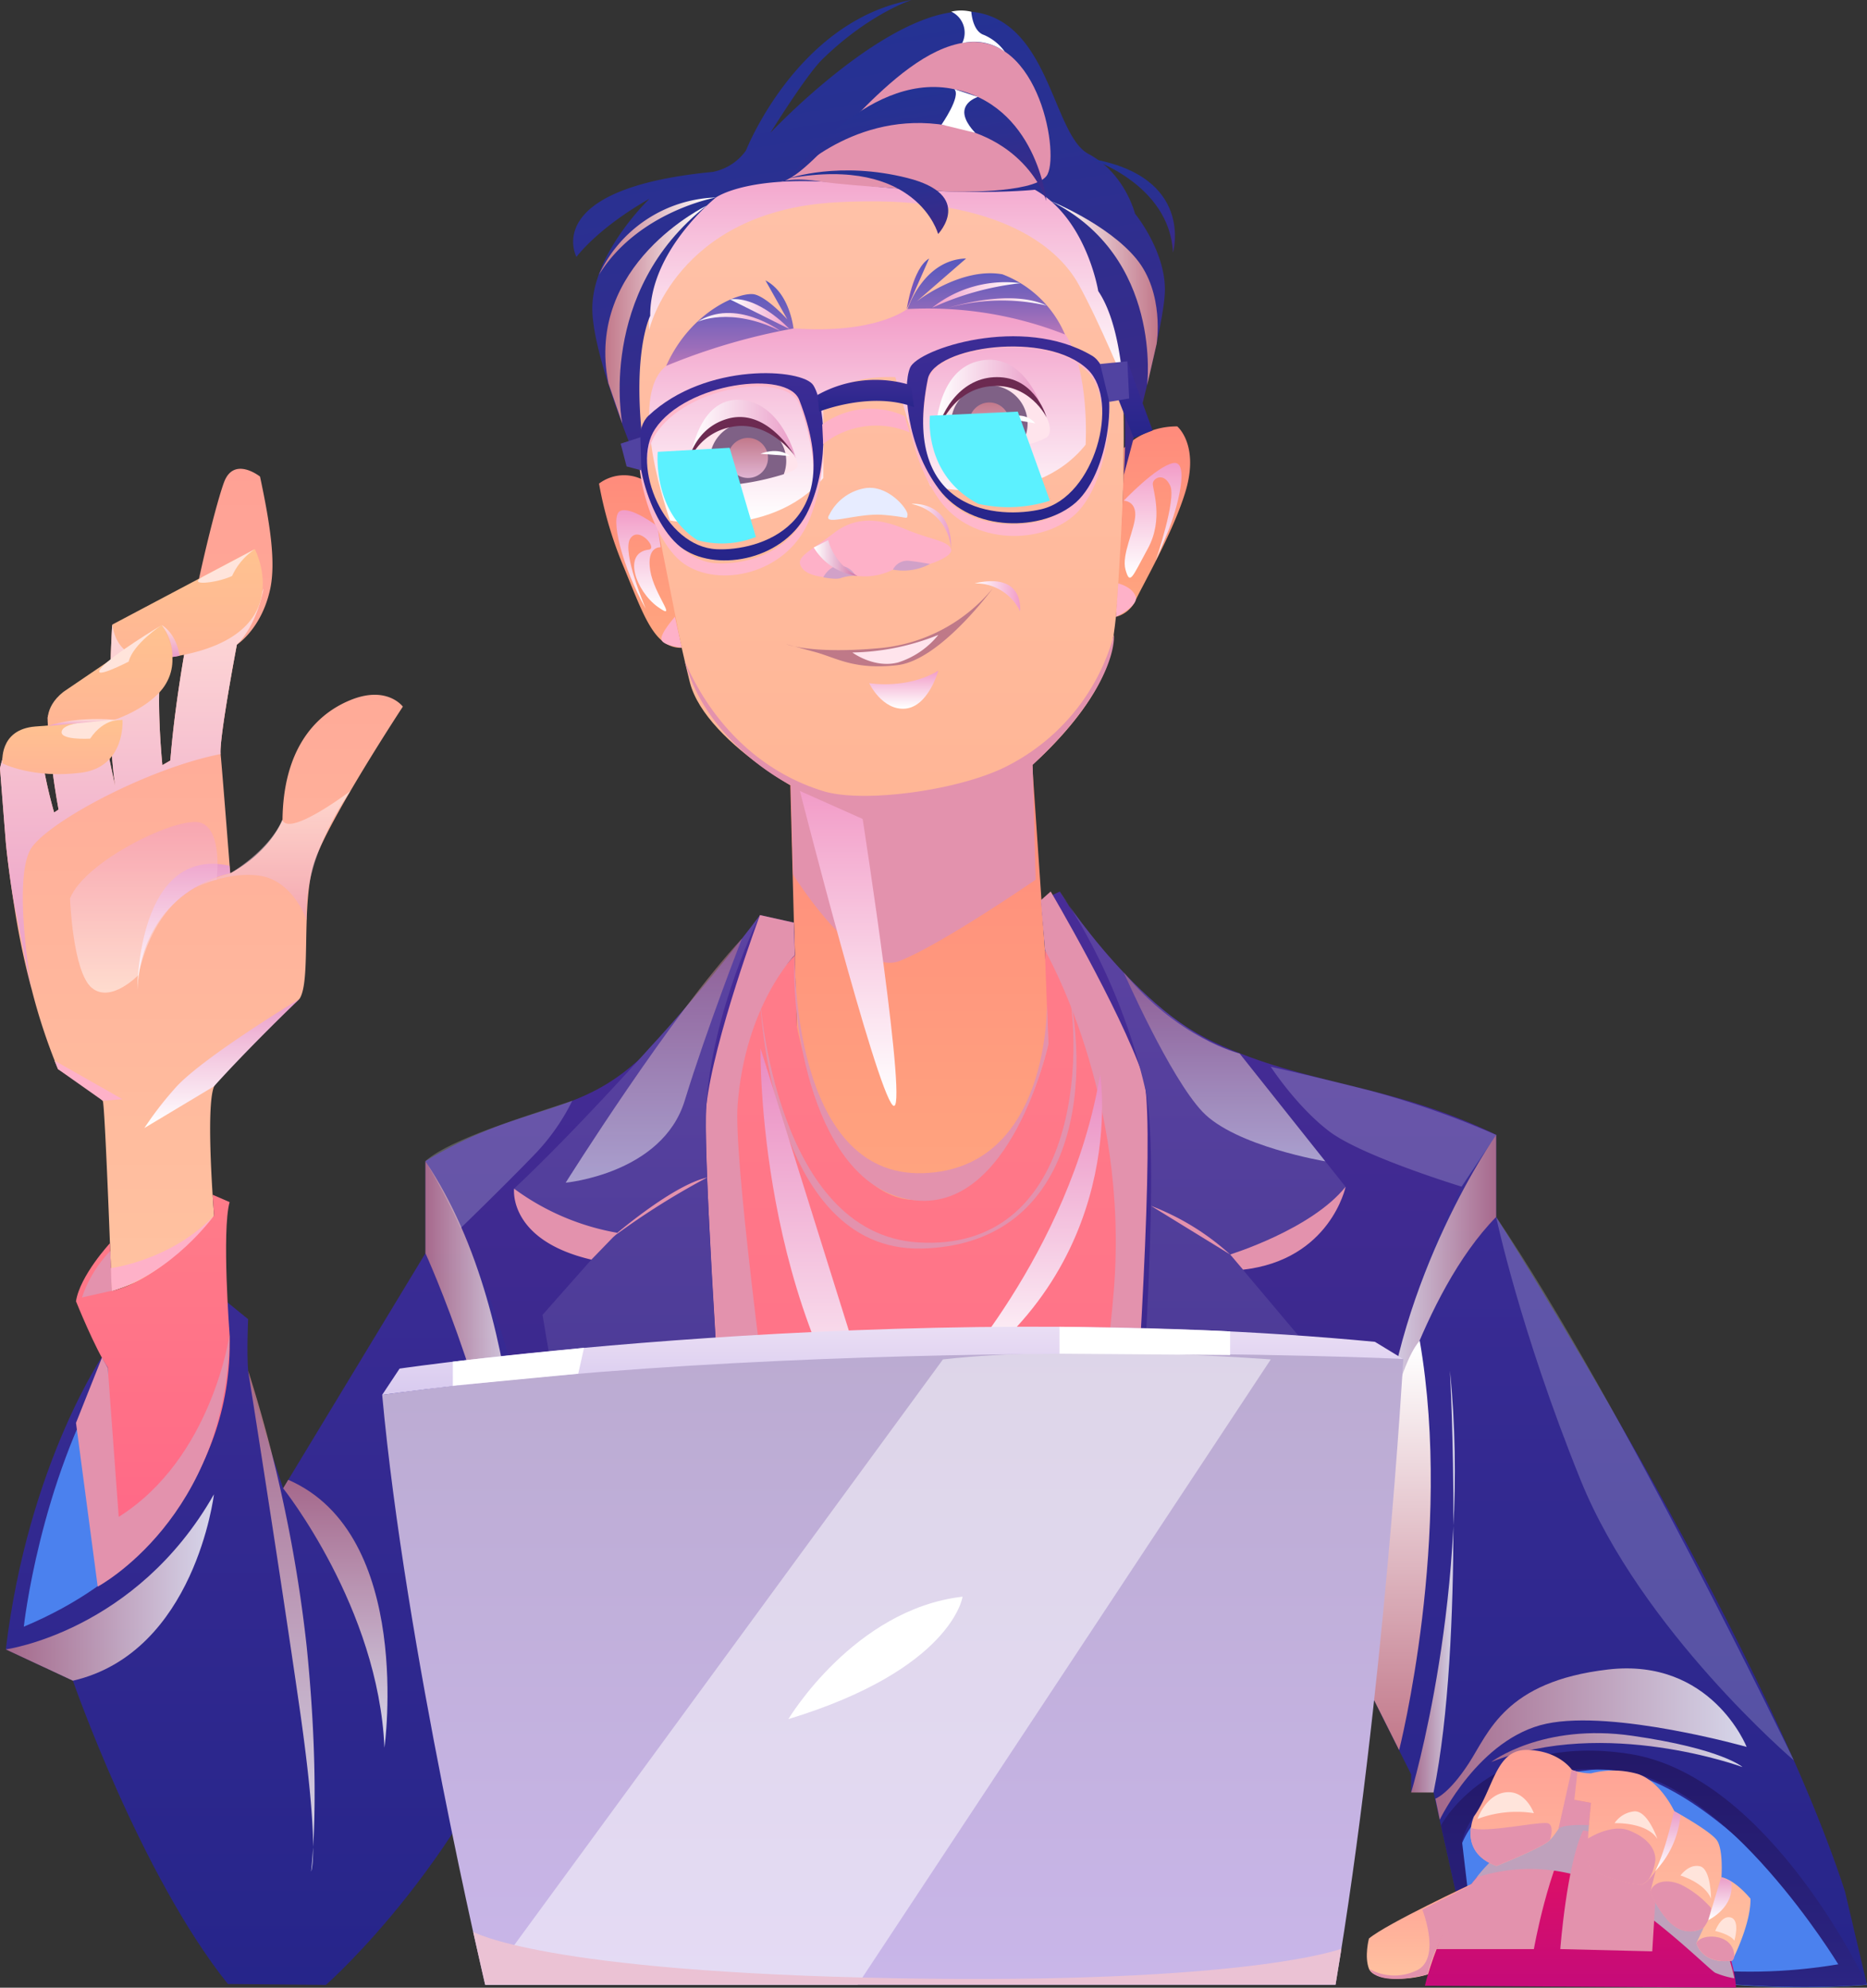<svg xmlns="http://www.w3.org/2000/svg" xmlns:xlink="http://www.w3.org/1999/xlink" viewBox="0 0 321.59 342.25"><rect x="0" y="0" width="321.59" height="342.25" fill="#333333" stroke="none"/><defs><style>.cls-1{fill:url(#linear-gradient);}.cls-2{isolation:isolate;}.cls-3{mask:url(#mask);}.cls-4,.cls-5{fill:#4b81ee;}.cls-11,.cls-12,.cls-18,.cls-22,.cls-23,.cls-24,.cls-26,.cls-27,.cls-30,.cls-31,.cls-32,.cls-33,.cls-34,.cls-36,.cls-39,.cls-4,.cls-40,.cls-41,.cls-45,.cls-46,.cls-55,.cls-58,.cls-59,.cls-60,.cls-65,.cls-66,.cls-67,.cls-68,.cls-69,.cls-70,.cls-71,.cls-72,.cls-73,.cls-74,.cls-75,.cls-76,.cls-77,.cls-8,.cls-82,.cls-87,.cls-88,.cls-89,.cls-90,.cls-91,.cls-92,.cls-94,.cls-95,.cls-96,.cls-97,.cls-98,.cls-99{mix-blend-mode:multiply;}.cls-6{fill:url(#_148);}.cls-7{fill:url(#_26);}.cls-8{fill:url(#_200);}.cls-9{fill:url(#_26-2);}.cls-10{fill:url(#_26-3);}.cls-11{fill:url(#_200-2);}.cls-12{fill:url(#_200-3);}.cls-13{fill:url(#_257);}.cls-14{fill:url(#_79);}.cls-15{fill:url(#_29);}.cls-16{fill:url(#_38);}.cls-17{fill:url(#_198);}.cls-18{fill:#feb1c8;}.cls-19{fill:url(#_79-2);}.cls-20{fill:url(#_38-2);}.cls-21{fill:url(#_288);}.cls-22{fill:url(#_200-4);}.cls-23{fill:url(#_183);}.cls-24{fill:url(#_183-2);}.cls-25{fill:#ffe4ec;}.cls-26{fill:#d1a1c8;}.cls-27{fill:url(#_183-3);}.cls-28{fill:#7f6186;}.cls-29{fill:#6c2a51;}.cls-30{fill:#bf7988;}.cls-31{fill:url(#_200-5);}.cls-32{fill:url(#_200-6);}.cls-33{fill:url(#_44);}.cls-34{fill:url(#_44-2);}.cls-35,.cls-54,.cls-85,.cls-93{fill:#fff;}.cls-36{fill:#e392ad;}.cls-37{fill:url(#_51);}.cls-38{fill:url(#_51-2);}.cls-39{fill:url(#_53);}.cls-40{fill:url(#_207);}.cls-41{fill:url(#_207-2);}.cls-42{fill:url(#_257-2);}.cls-43{fill:url(#_257-3);}.cls-44{fill:#e7ecff;}.cls-44,.cls-52,.cls-54,.cls-85,.cls-93{mix-blend-mode:soft-light;}.cls-45{fill:url(#_58);}.cls-46{fill:#ffb8cb;}.cls-47{fill:url(#_38-3);}.cls-48{fill:url(#_38-4);}.cls-49{fill:url(#_38-5);}.cls-50{fill:url(#_38-6);}.cls-51{fill:#5143a1;}.cls-52{fill:#5cf1ff;}.cls-53{fill:url(#_257-4);}.cls-55{fill:url(#_200-7);}.cls-56{fill:url(#_67);}.cls-57{fill:url(#_67-2);}.cls-58{fill:url(#_82);}.cls-59{fill:url(#_82-2);}.cls-60{fill:url(#_98);}.cls-61{fill:url(#_89);}.cls-62{fill:url(#_88);}.cls-63{fill:url(#_85);}.cls-64{fill:#ffe4db;}.cls-65{fill:url(#_183-4);}.cls-66{fill:url(#_183-5);}.cls-67,.cls-85,.cls-90,.cls-91,.cls-92{opacity:0.5;}.cls-67{fill:url(#_100);}.cls-68,.cls-69,.cls-70,.cls-71,.cls-72,.cls-73,.cls-74,.cls-75,.cls-76{opacity:0.8;}.cls-68{fill:url(#_207-3);}.cls-69{fill:url(#_101);}.cls-70{fill:url(#_207-4);}.cls-71{fill:url(#_101-2);}.cls-72{fill:url(#_114);}.cls-73{fill:url(#_207-5);}.cls-74{fill:url(#_207-6);}.cls-75{fill:url(#_207-7);}.cls-76{fill:url(#_207-8);}.cls-77{fill:url(#_207-9);}.cls-78{fill:url(#_26-4);}.cls-79{fill:url(#_108);}.cls-80{fill:url(#_198-2);}.cls-81{fill:url(#_54);}.cls-82{fill:#bfa1bc;}.cls-83{fill:url(#_198-3);}.cls-84{fill:url(#_113);}.cls-86{fill:url(#_133);}.cls-87{fill:#ebc2d4;}.cls-88{fill:url(#_183-6);}.cls-89{fill:url(#_183-7);}.cls-90{fill:url(#_114-2);}.cls-91{fill:url(#_114-3);}.cls-92{fill:url(#_200-8);}.cls-93{opacity:0.2;}.cls-94{fill:url(#_115);}.cls-95{fill:url(#_115-2);}.cls-96{fill:url(#_116);}.cls-97{fill:url(#_116-2);}.cls-98{fill:url(#_98-2);}.cls-99{fill:url(#_98-3);}</style><linearGradient id="linear-gradient" x1="158.42" y1="-30.21" x2="158.42" y2="331.46" gradientUnits="userSpaceOnUse"><stop offset="0.66" stop-color="#fff"/><stop offset="0.76" stop-color="#a6a6a6"/><stop offset="0.84" stop-color="#5f5f5f"/><stop offset="0.92" stop-color="#2c2c2c"/><stop offset="0.97" stop-color="#0c0c0c"/><stop offset="1"/></linearGradient><mask id="mask" x="-46.86" y="-30.21" width="410.55" height="379.91" maskUnits="userSpaceOnUse"><rect class="cls-1" x="-46.86" y="-30.21" width="410.55" height="379.91"/></mask><linearGradient id="_148" x1="151.06" y1="141.72" x2="151.06" y2="22.87" gradientUnits="userSpaceOnUse"><stop offset="0" stop-color="#ffb595"/><stop offset="0.98" stop-color="#ffc2a9"/></linearGradient><linearGradient id="_26" x1="158.54" y1="212.27" x2="158.54" y2="131.7" gradientUnits="userSpaceOnUse"><stop offset="0.02" stop-color="#ffa67f"/><stop offset="1" stop-color="#ff8b7c"/></linearGradient><linearGradient id="_200" x1="152.85" y1="66.57" x2="152.85" y2="26.46" gradientUnits="userSpaceOnUse"><stop offset="0.02" stop-color="#fff"/><stop offset="0.99" stop-color="#f29dc8"/></linearGradient><linearGradient id="_26-2" x1="198.61" y1="106.2" x2="198.61" y2="73.42" xlink:href="#_26"/><linearGradient id="_26-3" x1="110.31" y1="111.55" x2="110.31" y2="81.8" xlink:href="#_26"/><linearGradient id="_200-2" x1="198.54" y1="99.47" x2="198.54" y2="79.7" xlink:href="#_200"/><linearGradient id="_200-3" x1="110.45" y1="105.25" x2="110.45" y2="87.85" xlink:href="#_200"/><linearGradient id="_257" x1="156.4" y1="87.69" x2="142.87" y2="2.24" gradientUnits="userSpaceOnUse"><stop offset="0" stop-color="#3e2987"/><stop offset="0.57" stop-color="#2c2f90"/><stop offset="1" stop-color="#243294"/></linearGradient><linearGradient id="_79" x1="158.66" y1="341.22" x2="158.66" y2="163.65" gradientUnits="userSpaceOnUse"><stop offset="0" stop-color="#ff6686"/><stop offset="1" stop-color="#ff7c89"/></linearGradient><linearGradient id="_29" x1="165.49" y1="341.22" x2="165.49" y2="153.5" gradientUnits="userSpaceOnUse"><stop offset="0" stop-color="#2b2583"/><stop offset="1" stop-color="#482c97"/></linearGradient><linearGradient id="_38" x1="47.24" y1="341.75" x2="47.24" y2="199.92" gradientUnits="userSpaceOnUse"><stop offset="0" stop-color="#26258a"/><stop offset="1" stop-color="#3c2c95"/></linearGradient><linearGradient id="_198" x1="34.69" y1="222.24" x2="34.69" y2="80.68" gradientUnits="userSpaceOnUse"><stop offset="0.02" stop-color="#ffc2a0"/><stop offset="1" stop-color="#ffa195"/></linearGradient><linearGradient id="_79-2" x1="26.32" y1="270.77" x2="26.32" y2="205.71" xlink:href="#_79"/><linearGradient id="_38-2" x1="278.72" y1="341.75" x2="278.72" y2="195.41" xlink:href="#_38"/><linearGradient id="_288" x1="156.19" y1="48.87" x2="160.04" y2="48.87" gradientUnits="userSpaceOnUse"><stop offset="0" stop-color="#8453b8"/><stop offset="0.23" stop-color="#7755ba"/><stop offset="0.7" stop-color="#6157bc"/><stop offset="1" stop-color="#5958bd"/></linearGradient><linearGradient id="_200-4" x1="149.4" y1="90.17" x2="149.4" y2="52.99" xlink:href="#_200"/><linearGradient id="_183" x1="118.95" y1="73.86" x2="137.05" y2="73.86" gradientUnits="userSpaceOnUse"><stop offset="0.02" stop-color="#fff"/><stop offset="0.99" stop-color="#ea9dc8"/></linearGradient><linearGradient id="_183-2" x1="161.13" y1="68.61" x2="179" y2="68.61" xlink:href="#_183"/><linearGradient id="_183-3" x1="157" y1="90.66" x2="163.83" y2="90.66" xlink:href="#_183"/><linearGradient id="_200-5" x1="167.87" y1="102.66" x2="175.72" y2="102.66" xlink:href="#_200"/><linearGradient id="_200-6" x1="155.67" y1="122.04" x2="155.67" y2="115.47" xlink:href="#_200"/><linearGradient id="_44" x1="170.41" y1="76.2" x2="170.41" y2="69.3" gradientUnits="userSpaceOnUse"><stop offset="0.02" stop-color="#e0b3d1"/><stop offset="0.99" stop-color="#c2798b"/></linearGradient><linearGradient id="_44-2" x1="128.84" y1="82.3" x2="128.84" y2="75.4" xlink:href="#_44"/><linearGradient id="_51" x1="169.88" y1="57.59" x2="169.88" y2="44.51" gradientUnits="userSpaceOnUse"><stop offset="0" stop-color="#b877b8"/><stop offset="0.23" stop-color="#9a6dba"/><stop offset="0.56" stop-color="#7762bb"/><stop offset="0.83" stop-color="#615bbd"/><stop offset="1" stop-color="#5958bd"/></linearGradient><linearGradient id="_51-2" x1="125.72" y1="62.98" x2="125.72" y2="48.28" xlink:href="#_51"/><linearGradient id="_53" x1="180.98" y1="50.48" x2="199.4" y2="50.48" gradientUnits="userSpaceOnUse"><stop offset="0.02" stop-color="#fff"/><stop offset="0.99" stop-color="#c2798b"/></linearGradient><linearGradient id="_207" x1="104.27" y1="54.17" x2="121.73" y2="54.17" gradientUnits="userSpaceOnUse"><stop offset="0.01" stop-color="#c2798b"/><stop offset="0.98" stop-color="#fff"/></linearGradient><linearGradient id="_207-2" x1="103.18" y1="40.62" x2="123.33" y2="40.62" xlink:href="#_207"/><linearGradient id="_257-2" x1="159.01" y1="37.99" x2="155.47" y2="15.6" xlink:href="#_257"/><linearGradient id="_257-3" x1="176.94" y1="54.23" x2="174.55" y2="39.18" gradientTransform="matrix(0.98, 0.22, -0.22, 0.98, 33.65, -48.49)" xlink:href="#_257"/><linearGradient id="_58" x1="140.17" y1="96.09" x2="147.72" y2="96.09" gradientUnits="userSpaceOnUse"><stop offset="0.02" stop-color="#fff"/><stop offset="0.99" stop-color="#d172a6"/></linearGradient><linearGradient id="_38-3" x1="125.92" y1="96.48" x2="125.92" y2="64.25" xlink:href="#_38"/><linearGradient id="_38-4" x1="192.05" y1="83.22" x2="192.05" y2="50.52" gradientTransform="translate(-26.68 44.79) rotate(-10.99)" xlink:href="#_38"/><linearGradient id="_38-5" x1="149.13" y1="70.87" x2="149.13" y2="65.42" xlink:href="#_38"/><linearGradient id="_38-6" x1="195.61" y1="75.4" x2="195.61" y2="62.21" xlink:href="#_38"/><linearGradient id="_257-4" x1="151.07" y1="41.97" x2="148.92" y2="28.37" xlink:href="#_257"/><linearGradient id="_200-7" x1="146.12" y1="190.42" x2="146.12" y2="136.19" xlink:href="#_200"/><linearGradient id="_67" x1="109.73" y1="341.39" x2="109.73" y2="157.56" gradientUnits="userSpaceOnUse"><stop offset="0" stop-color="#38328a"/><stop offset="1" stop-color="#5c43a2"/></linearGradient><linearGradient id="_67-2" x1="207.14" y1="341.22" x2="207.14" y2="153.5" xlink:href="#_67"/><linearGradient id="_82" x1="142.6" y1="254.8" x2="142.6" y2="180.53" gradientUnits="userSpaceOnUse"><stop offset="0.02" stop-color="#fff"/><stop offset="0.99" stop-color="#ea8cc1"/></linearGradient><linearGradient id="_82-2" x1="176.13" y1="239.01" x2="176.13" y2="185.03" xlink:href="#_82"/><linearGradient id="_98" x1="22.7" y1="170.07" x2="22.7" y2="101.33" gradientUnits="userSpaceOnUse"><stop offset="0.01" stop-color="#ea9dc8"/><stop offset="0.98" stop-color="#ffdbd6"/></linearGradient><linearGradient id="_89" x1="32.3" y1="113.53" x2="32.3" y2="94.57" gradientUnits="userSpaceOnUse"><stop offset="0" stop-color="#ffb595"/><stop offset="0.98" stop-color="#ffc290"/></linearGradient><linearGradient id="_88" x1="18.96" y1="125.36" x2="18.96" y2="107.63" xlink:href="#_89"/><linearGradient id="_85" x1="10.74" y1="133.3" x2="10.74" y2="123.94" xlink:href="#_89"/><linearGradient id="_183-4" x1="38.24" y1="194.23" x2="38.24" y2="171.99" xlink:href="#_183"/><linearGradient id="_183-5" x1="31.68" y1="170.44" x2="31.68" y2="148.73" xlink:href="#_183"/><linearGradient id="_100" x1="46.63" y1="158.46" x2="46.63" y2="136.19" gradientUnits="userSpaceOnUse"><stop offset="0.01" stop-color="#ea9dc8"/><stop offset="0.98" stop-color="#fff"/></linearGradient><linearGradient id="_207-3" x1="73.28" y1="236.94" x2="89.71" y2="236.94" xlink:href="#_207"/><linearGradient id="_101" x1="57.76" y1="300.92" x2="57.76" y2="254.8" xlink:href="#_53"/><linearGradient id="_207-4" x1="1.02" y1="273.33" x2="36.87" y2="273.33" xlink:href="#_207"/><linearGradient id="_101-2" x1="48.49" y1="322.23" x2="48.49" y2="235.98" xlink:href="#_53"/><linearGradient id="_114" x1="238.24" y1="222.33" x2="257.71" y2="222.33" xlink:href="#_53"/><linearGradient id="_207-5" x1="243.07" y1="272.3" x2="250.6" y2="272.3" xlink:href="#_207"/><linearGradient id="_207-6" x1="217.15" y1="300.82" x2="238.24" y2="300.82" xlink:href="#_207"/><linearGradient id="_207-7" x1="247.17" y1="300.31" x2="300.83" y2="300.31" xlink:href="#_207"/><linearGradient id="_207-8" x1="256.85" y1="301.34" x2="300.14" y2="301.34" xlink:href="#_207"/><linearGradient id="_207-9" x1="241.19" y1="301.34" x2="241.19" y2="230.85" xlink:href="#_207"/><linearGradient id="_26-4" x1="270.99" y1="324.28" x2="270.99" y2="306.31" xlink:href="#_26"/><linearGradient id="_108" x1="284.9" y1="342.17" x2="284.9" y2="301.46" gradientUnits="userSpaceOnUse"><stop offset="0" stop-color="#2b2583"/><stop offset="1" stop-color="#231868"/></linearGradient><linearGradient id="_198-2" x1="244.99" y1="340.71" x2="244.99" y2="324.24" xlink:href="#_198"/><linearGradient id="_54" x1="272.24" y1="342.25" x2="272.24" y2="314" gradientUnits="userSpaceOnUse"><stop offset="0" stop-color="#c50b79"/><stop offset="1" stop-color="#e51160"/></linearGradient><linearGradient id="_198-3" x1="277.38" y1="337.73" x2="277.38" y2="301.34" xlink:href="#_198"/><linearGradient id="_113" x1="153.78" y1="341.75" x2="153.78" y2="231.48" gradientUnits="userSpaceOnUse"><stop offset="0" stop-color="#c9b6e9"/><stop offset="1" stop-color="#bbabd1"/></linearGradient><linearGradient id="_133" x1="153.78" y1="240.17" x2="153.78" y2="228.44" gradientUnits="userSpaceOnUse"><stop offset="0" stop-color="#d8caef"/><stop offset="1" stop-color="#eadef4"/></linearGradient><linearGradient id="_183-6" x1="287.29" y1="322.16" x2="287.29" y2="311.87" xlink:href="#_183"/><linearGradient id="_183-7" x1="296.26" y1="330.61" x2="296.26" y2="323.25" xlink:href="#_183"/><linearGradient id="_114-2" x1="210.92" y1="199.92" x2="210.92" y2="167.44" xlink:href="#_53"/><linearGradient id="_114-3" x1="112.62" y1="203.64" x2="112.62" y2="161.61" xlink:href="#_53"/><linearGradient id="_200-8" x1="24.77" y1="170.89" x2="24.77" y2="141.51" xlink:href="#_200"/><linearGradient id="_115" x1="160.55" y1="50.78" x2="175.79" y2="50.78" gradientUnits="userSpaceOnUse"><stop offset="0.01" stop-color="#f29dc8"/><stop offset="0.98" stop-color="#fff"/></linearGradient><linearGradient id="_115-2" x1="163.37" y1="52.17" x2="180.28" y2="52.17" xlink:href="#_115"/><linearGradient id="_116" x1="125.79" y1="54.08" x2="136.04" y2="54.08" xlink:href="#_200"/><linearGradient id="_116-2" x1="120.08" y1="55.41" x2="134.42" y2="55.41" xlink:href="#_200"/><linearGradient id="_98-2" x1="29.39" y1="113.13" x2="29.39" y2="107.63" xlink:href="#_98"/><linearGradient id="_98-3" x1="14.05" y1="124.99" x2="14.05" y2="123.82" xlink:href="#_98"/></defs><title>consultant_2</title><g class="cls-2"><g id="Layer_2" data-name="Layer 2"><g id="illustration"><g class="cls-3"><path class="cls-4" d="M18.56,235.47,21.82,274s-10,8.21-17.72,8.21C4.1,282.18,1.71,266.27,18.56,235.47Z"/><path class="cls-5" d="M321.59,341.75s-18.9,1.83-37.38-2a136.27,136.27,0,0,1-32.92-11.6L248.7,312s18.86-21.5,41.09-11.64S321.59,341.75,321.59,341.75Z"/><path class="cls-6" d="M144,23.45c-23.47,3.72-34.91,23-35.43,33.39s7.53,50,10.27,60.68S141.6,139.3,148.62,141s14,.15,19.85-2.58,19.67-14.59,22.58-25.09,3.77-59.26,0-71.41S163.25,20.4,144,23.45Z"/><path class="cls-7" d="M136.13,135.21l1.19,45.32s5.17,30.68,21.22,31.71c20.11,1.28,22.42-34.3,22.42-34.3L177.8,131.7s-11.66,10-22.31,10S136.13,135.21,136.13,135.21Z"/><path class="cls-8" d="M111.8,56.84s4.68-20.44,32.14-22,38.18,7.54,41.81,14.06,8.2,17.7,8.2,17.7L192.68,35.4l-17.3-8.09S139.1,24,125.92,30.46,111.45,45.88,111.8,56.84Z"/><path class="cls-9" d="M193.56,77.17a12.85,12.85,0,0,1,9.22-3.75s3.85,3.16,1.41,11.25c-2.15,7.12-7.57,16.42-8.6,18.73a5.13,5.13,0,0,1-3.36,2.8S193.64,86.87,193.56,77.17Z"/><path class="cls-10" d="M111.8,83.27a7.16,7.16,0,0,0-8.62,0,68.16,68.16,0,0,0,4.31,14.49c3.39,8.21,5.19,13.85,9.94,13.79Z"/><path class="cls-11" d="M193.57,86.21s5.59-5.9,8.5-6.48.82,7.74-1,12.07-2,4.74-2,4.74,3.59-10.53,2.5-12.9-2.94-1.35-3-.38,1.92,6.09-.84,11.16-3.08,6.35-3.85,3.72,1.6-6.93,1.67-9.43S193.57,86.21,193.57,86.21Z"/><path class="cls-12" d="M113.27,90.63s-4.69-3.57-6.48-2.63.41,9.72,4.44,16.82c0,0-4.16-9.76-2.68-12.07s4.76,1.71,3.23,1.88c-4.66.54-2.2,7.19,1.49,9.84s-.59-2-1.27-6.24,1.79-4,1.79-4Z"/><path class="cls-13" d="M128.49,25.92S137.23,3.64,157,0c0,0-7.29,2.34-15.37,10.23-2.76,2.7-8.93,12.64-8.93,12.64S153.36.86,167.1,2s14.11,21.17,20.4,24.51,8,10.27,8,10.27,5.48,6.67,5.14,13.69-7.07,31.31-7.07,31.31,1.76-22.59-4.4-31.66c0,0-2-12.45-10.91-17.45,0,0-11.93,1.3-30.41-.88S123.33,34,123.33,34,111.91,43.08,112,54.38c0,0-4.31,8.41.17,30.95,0,0-10.31-23-10.14-32.45s9.84-18.65,9.84-18.65-8,4.3-12.58,10c0,0-6.35-11.76,23.49-14.63A9.18,9.18,0,0,0,128.49,25.92Z"/><path class="cls-14" d="M136.9,164.45s-14.85,16.86-26.59,24.3a161.06,161.06,0,0,1-20.47,11.17s-2.66,92.79,9.66,141.3H221.77s10.27-115.8,3.85-145.81c0,0-32.24-14-45.64-31.76l.59,16.12s-5.3,25.56-22,26.82c-15.44,1.16-21.32-29.89-21.32-29.89Z"/><path class="cls-15" d="M136.75,158.86l-5.85-1.3s-8.72,14.88-22.35,26.19c-10.32,8.56-19.23,6.54-35.27,16.17,0,0,17.6,47,16.32,88.77,0,0,2.8,27.12,7.17,52.53l131-.77s8.5-32.54,9-63.64c0,0,6.85-59.09,21-81.4-18.74-9-32.6-8.46-48.52-15.9s-26.69-26-26.69-26l-3.21,1.5.69,8.65s10.87,12.28,15.35,23.9c5.48,14.21-10.27,153.67-10.27,153.67l-49.79-.77S122.18,201.84,124,188.75s12.93-24.3,12.93-24.3Z"/><path class="cls-16" d="M73.28,199.92v15.87L48.77,256.26S43,239.19,42.74,236s0-8.86,0-8.86L38.88,224l.65,5.78s2,34.65-35.43,50.31c0,0,2.66-24.47,14.46-44.66l-.51-2.57S4.87,251.89,1,284l11.56,5.39s11.55,33.29,26.69,52.22l16.89.16s25.34-22.22,36.76-56.58C92.92,285.17,98.56,243.17,73.28,199.92Z"/><path class="cls-17" d="M69.39,121.67s-12.83,19.51-15.23,26.7-.51,20.54-2.57,23.61c0,0-13.17,11.46-14.71,15.07s0,22.24,0,22.24c-5.22,9.88-17.63,13-17.63,13s-1.15-31.94-1.54-32.71S10,184.08,10,184.08a100.43,100.43,0,0,1-4.52-13.64C4,165,3,159.74,2.36,155.41h0C1.37,149.22,1,145,1,145l-1-12.7c1.79-8.21,6.58-6.93,6.58-6.93A81,81,0,0,0,9.32,139.9l.77-.51a125.7,125.7,0,0,1-1.88-15.84c2.4-6.92,8.3-5,8.3-5,1.45,8.39,3.34,16.85,3.34,16.85-1.63-10.86-.52-27.81-.52-27.81,2.22,5.06,8.64,5.83,8.64,5.83-1.28,5.89,0,18.33,0,18.33l1.37-.8c.48-6,1.38-12.44,2.44-18.59,2.41-13.86,5.66-26.32,6.84-29.4,1.72-4.45,6.17-.9,6.17-.9,1.81,8.48,2.71,14.8,1.76,19.31h0C45.09,108.26,40.8,111,40.8,111S37.73,127.14,38,129.84s1.66,20.53,1.66,20.53c7.06-3.84,9-9.23,9-9.23.14-11.56,5.14-17.85,11.56-20.54S69.39,121.67,69.39,121.67Z"/><path class="cls-18" d="M118.44,82.3l-.5,1.66s10.23,2.61,19.11-3.25Z"/><path class="cls-19" d="M18.94,214.06s-5.17,5.58-5.85,10c0,0,3.34,8.3,5.47,11.38L20,270.77s20.32-14.51,19.55-40.95c0,0-1.37-17.84,0-22.84l-2.93-1.27.25,3.58s-8.64,10.9-17.62,13Z"/><path class="cls-20" d="M257.71,195.41v14.13s45.64,71.62,60.08,116.11l3.8,16.1s-26.67-39-47.46-37-22.84,14.37-22.84,14.37l1.54,6.42-1.54,2.57-4.37-19.51h-3.85v-3.08L236,291.39S232.81,226.36,257.71,195.41Z"/><path class="cls-21" d="M156.19,53.24s1-7.06,3.85-8.73Z"/><path class="cls-18" d="M162.42,77.59s10.13,2.24,19.76-2.3l-1.36-1.6S176.79,77.76,162.42,77.59Z"/><path class="cls-22" d="M114.75,63c-7,5.51.67,26.61.67,26.61s17,3.64,26.39-7.29V68.87s2.67-4.26,12.42-3.94c0,0,3.48,12.95,6,18.73,0,0,17.53,4.45,26.77-7.09,0,0,.76-12.81-3.51-19s-27.25-4.35-27.25-4.35-5.37,4.35-19.51,3.32C136.68,56.56,119.32,59.38,114.75,63Z"/><path class="cls-23" d="M137.05,78.85s-2.31-9.58-9.55-10-8.55,10-8.55,10Z"/><path class="cls-24" d="M161.13,75.29s-.19-11.16,7.25-13.08S179,69.13,179,69.13Z"/><path class="cls-25" d="M180.31,75.3a12.15,12.15,0,0,1-4.52,1.43,66.46,66.46,0,0,1-9.88,1c-2.57.05-4.51-.14-4.71-.64-.78-1.93,1.53-9.5,8.68-10.92S182.63,73.37,180.31,75.3Z"/><path class="cls-25" d="M137.37,80.32c-.1.4-1,.87-2.36,1.33a45.17,45.17,0,0,1-11.12,2,17.25,17.25,0,0,1-4-.22c-3.63-.79-1-8.71,5.68-10.42a7.9,7.9,0,0,1,2.58-.24s0,0,0,0a10.74,10.74,0,0,1,5.71,2.31l.07.07C136.23,77,137.61,79.33,137.37,80.32Z"/><path class="cls-18" d="M144.89,99.47s-5.13.34-6.67-1.58,1.16-2.81,5.39-6.09,8.6-2.26,12.58-.59,7.19,1.91,7.63,3.36-5,3.19-6.48,3.12-2.05-.51-3.53.39a10.65,10.65,0,0,1-6.09,1.09A4.72,4.72,0,0,0,144.89,99.47Z"/><path class="cls-26" d="M153.81,98.08a2.78,2.78,0,0,1,2.63-1.53c1.8.18,3.74.56,3.74.56A9.75,9.75,0,0,1,153.81,98.08Z"/><path class="cls-26" d="M147.37,99.12a3.34,3.34,0,0,0-2.67-1.72c-1.86-.09-2.89,2-2.89,2s2.25.48,3.08.11A8.19,8.19,0,0,1,147.37,99.12Z"/><path class="cls-27" d="M157,86.77s7.06-.73,6.82,7.8A8.49,8.49,0,0,0,157,86.77Z"/><path class="cls-28" d="M177,72.94a6.47,6.47,0,0,1-1.22,3.79,66.46,66.46,0,0,1-9.88,1,6.59,6.59,0,1,1,11.1-4.8Z"/><path class="cls-28" d="M135.43,79.35a6.52,6.52,0,0,1-.42,2.3,45.17,45.17,0,0,1-11.12,2,6.45,6.45,0,0,1-1.64-4.31,6.61,6.61,0,0,1,5.86-6.57s0,0,0,0c.24,0,.45,0,.68,0a6.54,6.54,0,0,1,5,2.34l.07.07A6.52,6.52,0,0,1,135.43,79.35Z"/><path class="cls-29" d="M161.13,75.29s2.15-8.05,9.37-8.78c6.85-.7,9.78,5.38,9.78,5.38s-1.8-6.6-8-6.94S162.26,70,161.13,75.29Z"/><path class="cls-29" d="M136.8,78.37s-4.55-6.31-11.08-4.8A9.73,9.73,0,0,0,118.2,81s.62-6.91,6.94-8.84C132.07,70,136.8,78.37,136.8,78.37Z"/><path class="cls-30" d="M135.43,110.92s4.46,1.8,16.61.63A28.63,28.63,0,0,0,171,101.31s-9,12.36-16.43,13.22-10.47-1.26-14.2-2.27S135.43,110.92,135.43,110.92Z"/><path class="cls-25" d="M146.82,112.35s3.77,2.8,7.89,1.71a14.58,14.58,0,0,0,6.92-4.74A41.49,41.49,0,0,1,146.82,112.35Z"/><path class="cls-31" d="M167.87,100.45a8.47,8.47,0,0,1,7.83,4.8S176.59,98.4,167.87,100.45Z"/><path class="cls-32" d="M149.71,117.63s6.52,1.12,11.92-2.16c0,0-1.69,6.16-5.67,6.54S149.71,117.63,149.71,117.63Z"/><path class="cls-33" d="M173.87,72.75a3.46,3.46,0,1,1-3.46-3.45A3.45,3.45,0,0,1,173.87,72.75Z"/><circle class="cls-34" cx="128.84" cy="78.85" r="3.45"/><path class="cls-35" d="M173.26,72s3.08-1.46,5.07.9Z"/><path class="cls-35" d="M131,78.14s2.89-1.3,5.07.37Z"/><path class="cls-36" d="M117.94,113.81c4.29,10,12.32,18.86,23.87,22.41,7,2.15,24-.18,32.06-4.52a35.88,35.88,0,0,0,18-22.38s.95,8.46-14,22.38l.53,19.76s-16.13,11.11-23.44,14-18.36-14.89-18.36-14.89l-.4-15.38S121.84,128.2,117.94,113.81Z"/><path class="cls-37" d="M156.32,53.22s2.73-8.52,10.09-8.71l-8.55,7.43s7.61-6,14.8-4.71a19.09,19.09,0,0,1,10.78,10.36A64.36,64.36,0,0,0,156.32,53.22Z"/><path class="cls-38" d="M136.68,56.56s-.64-6.12-4.83-8.28L135.62,55s-3.37-3.73-5.61-4.3S119.09,53.31,114.75,63A107.71,107.71,0,0,1,136.68,56.56Z"/><path class="cls-36" d="M134.42,31.32c6.15-1,18.94-22.25,31.82-24s16.44,19.9,14,23S163.85,33,163.85,33s-17.06-.9-22.29-1.72S134.42,31.32,134.42,31.32Z"/><path class="cls-39" d="M181,34.62s9.73,3.92,14.69,9.89,3.54,14.69,3.54,14.69l-1.64,7.14S200.34,44.26,181,34.62Z"/><path class="cls-40" d="M121.73,35.4S100.68,45.46,104.8,66l2.39,6.92S102.72,50.26,121.73,35.4Z"/><path class="cls-41" d="M123.33,34s-13.39,2.38-20.15,13.3A23,23,0,0,1,123.33,34Z"/><path class="cls-42" d="M136,30.69s10.21-11.13,25.59-9.31,18.65,13.24,18.65,13.24-1.69-16.74-16.46-19.38S136,30.69,136,30.69Z"/><path class="cls-43" d="M187.73,27.31s13.72,4.3,14.32,16.18C202.05,43.49,205.87,30.31,187.73,27.31Z"/><path class="cls-44" d="M142.84,88.65c-1.33,2.1,4.75-.35,9.24,0s4.11.92,4.24,0S153,83.41,149,84.06A8.46,8.46,0,0,0,142.84,88.65Z"/><path class="cls-45" d="M147.72,99.17A9.8,9.8,0,0,1,142.66,93l-2.49,1.27A10.28,10.28,0,0,0,147.72,99.17Z"/><path class="cls-46" d="M140.1,66.91c-1.82-3.1-18.51-4.32-28.4,5.59-4.12,4.13,0,20.27,6.07,24.54s17.59,1.83,21.48-7.18S141.92,70,140.1,66.91ZM123.46,97c-9-.44-14.83-15.31-10.62-22.1,5.33-8.6,22.79-10.92,24.83-5.33C146.17,92.88,130.51,97.38,123.46,97Z"/><path class="cls-46" d="M156.76,63.67c1.34-3.44,19.32-9.8,31.35-2.2,5,3.17,3.44,21.06-2.8,27C179.65,93.83,167.39,94,161.75,86S155.43,67.11,156.76,63.67Zm22.65,26c9.22-2.35,13.53-19.8,8-25.56-7.06-7.3-26.47-4.24-27.59,1.69C155.1,90.48,172.16,91.52,179.41,89.67Z"/><path class="cls-47" d="M140.1,66.34c-1.82-2.91-18.51-4.05-28.4,5.24-4.12,3.87,0,19,6.07,23s17.59,1.72,21.48-6.72S141.92,69.25,140.1,66.34ZM123.46,94.57c-9-.41-14.83-14.34-10.62-20.71,5.33-8,22.79-10.23,24.83-5C146.17,90.68,130.51,94.89,123.46,94.57Z"/><path class="cls-48" d="M156.76,63.31c1.34-3.22,19.32-9.19,31.35-2.06,5,3,3.44,19.73-2.8,25.27-5.66,5-17.92,5.23-23.56-2.27S155.43,66.53,156.76,63.31Zm22.65,24.36c9.22-2.21,13.53-18.55,8-24-7.06-6.84-26.47-4-27.59,1.58C155.1,88.42,172.16,89.4,179.41,87.67Z"/><path class="cls-49" d="M141.11,70.87s8.95-3.59,16.32-.76l-.5-3.77A20.49,20.49,0,0,0,140.83,68Z"/><polygon class="cls-50" points="192.68 68.87 195.28 75.4 198.54 74.12 194.18 62.21 192.68 68.87"/><polygon class="cls-51" points="110.31 75.29 106.91 76.39 107.93 80.31 110.46 80.98 110.31 75.29"/><polygon class="cls-51" points="194.5 68.61 191.07 69.19 189.5 62.67 194.18 62.21 194.5 68.61"/><path class="cls-52" d="M160.18,71.58S159,81.8,168.51,86.75a23.46,23.46,0,0,0,12.33-.54l-5.53-15.34Z"/><path class="cls-52" d="M113.3,77.8S112.31,88,120.11,93a15.86,15.86,0,0,0,10.09-.54L125.68,77.1Z"/><path class="cls-18" d="M141.79,76.46a14.7,14.7,0,0,1,14.9-2l-.87-2.82a14.18,14.18,0,0,0-14.19,1.45Z"/><path class="cls-18" d="M192.61,100.45s2.38.56,3,2.21-3.38,3.54-3.38,3.54Z"/><path class="cls-18" d="M116.26,106.2s-2.68,3-2.31,4,3.48,1.31,3.48,1.31Z"/><path class="cls-53" d="M136,30.69s8.58-3,20.28-.05,5.31,9.65,5.31,9.65S158,26.8,136,30.69Z"/><path class="cls-54" d="M163.85,2a4,4,0,0,1,1.88,5.43,9,9,0,0,1,7.36,1.49,8.57,8.57,0,0,0-3.6-2.9c-2-.64-2.18-4-2.18-4A7.58,7.58,0,0,0,163.85,2Z"/><path class="cls-54" d="M164.37,15.34c1.25,1.18-2.19,6.11-2.19,6.11L168,22.87s-2.08-2-1.89-3.77,2.34-2.41,2.34-2.41Z"/><path class="cls-36" d="M130.92,172s2.63,40.36,27.19,41.92c27.42,1.73,28.88-32.35,25.47-46,5.08,20.62.59,46.51-24.92,47.06C132.52,215.5,130.92,172,130.92,172Z"/><path class="cls-36" d="M136.9,164.45S136.13,202.75,159,202c22-.7,21.34-29.38,21.34-29.38l.26,7.13S174.19,209.21,157,206.6,136.13,174.89,136.9,164.45Z"/><path class="cls-55" d="M137.78,136.19s13.09,51.31,16,54.12-5.19-49.3-5.19-49.3Z"/><path class="cls-36" d="M179.29,155l1.69-1.5s11.78,19.95,15.89,31.71-8.79,156-8.79,156l-14.31-.45s15.34-85,18.08-118.52S180,163.65,180,163.65Z"/><path class="cls-36" d="M146.12,340.93s-20.35-133.41-19.07-150.62,9.85-25.86,9.85-25.86l-.15-5.59-5.85-1.3s-8,21.43-9.24,32.86,9.26,150.51,9.26,150.51Z"/><path class="cls-56" d="M111.8,180.53s-13,14.55-23.25,24.14c0,0,2.57,6.5,16.26,8.89L93.45,226.4s11.53,70.84,25.9,115l11.57-.46s-10.28-134-9.26-150.51,9.24-32.86,9.24-32.86S122.33,169.13,111.8,180.53Z"/><path class="cls-57" d="M182.5,153.5s14.61,23,31,27.87l18.25,22.95s-.13,7.7-19.89,11.66l12.53,14.87s-8.22,65-26.74,109.78l-9.6.59s14-132.78,9.25-153.57S182.5,153.5,182.5,153.5Z"/><path class="cls-58" d="M131,180.53s-.74,45.87,23.26,74.27Z"/><path class="cls-59" d="M189.5,185s5.37,33.4-27.08,54C162.42,239,184.36,215.87,189.5,185Z"/><path class="cls-36" d="M13.09,245l3.74,28.19s22.27-11.84,22.7-43.33c0,0-3,21.22-19.08,31.32l-1.89-25.67-1-1.75Z"/><path class="cls-36" d="M19.25,222.25l-5.13,1.15a21.43,21.43,0,0,1,4.87-8Z"/><path class="cls-60" d="M45.41,101.33C44,108.26,40.8,111,40.8,111S37.73,127.14,38,129.84C25.93,132.19,9.16,141,5.55,145.8c-3.3,4.4-.61,21.54-.16,24.27l-3-14.66h0C1.37,149.22,1,145,1,145l-1-12.7c1.79-8.21,6.58-6.93,6.58-6.93A81,81,0,0,0,9.32,139.9l.77-.51a125.7,125.7,0,0,1-1.88-15.84c2.4-6.92,8.3-5,8.3-5,1.45,8.39,3.34,16.85,3.34,16.85-1.63-10.86-.52-27.81-.52-27.81,2.22,5.06,8.64,5.83,8.64,5.83-1.28,5.89,0,18.33,0,18.33l1.37-.8c.48-6,1.38-12.44,2.44-18.59C41.12,110.41,45.17,101.86,45.41,101.33Z"/><path class="cls-61" d="M19.33,107.55l24.56-13s8.32,15.82-15.91,18.8C28,113.37,20.45,115,19.33,107.55Z"/><path class="cls-62" d="M10.92,119.13l16.93-11.5s3.85,5.48.46,10.52c-2.91,4.34-12.44,8.51-20,6.84C8.33,125,7.36,121.93,10.92,119.13Z"/><path class="cls-63" d="M6.1,125.09l15-1.15s.58,8.13-7.14,9.11c-8.28,1.06-13.53-1.6-13.53-1.6S-.3,125.59,6.1,125.09Z"/><path class="cls-64" d="M35.19,99.17c-3.42,1.81,2.09,1.28,4.79,0a11.05,11.05,0,0,1,3.91-4.6Z"/><path class="cls-64" d="M27.85,107.63s-4.92,3.21-5.69,6.29c0,0-6.5,3.35-4.79,1.16s10.48-7.45,10.48-7.45Z"/><path class="cls-64" d="M21.08,123.94s-3.11-.42-5.55,3.24c0,0-5.83.35-4.8-1.51S21.08,123.94,21.08,123.94Z"/><path class="cls-65" d="M51.59,172S34.31,182.42,30,187.55a58,58,0,0,0-5.13,6.68l12-7.19S41.84,181.4,51.59,172Z"/><path class="cls-66" d="M39.66,150.38s-15.11,2.61-16,20.06c0,0-.08-24.81,15.85-21.38Z"/><path class="cls-67" d="M48.63,141.14c1.08,3.12,11.74-4.95,11.74-4.95s-8.28,11.23-7.54,22.27c0,0-2.3-6.93-8.27-7.7s-11.67,2.49-11.67,2.49a27.87,27.87,0,0,1,6.77-2.87S46.36,146.48,48.63,141.14Z"/><path class="cls-18" d="M19.08,218.35s10.35-1.28,17.79-9.06c0,0-7,9.83-17.62,13Z"/><path class="cls-68" d="M73.28,215.79S86,243.42,89.6,274c0,0,2.55-46-16.32-74.05Z"/><path class="cls-69" d="M48.77,256.26s16.42,20.53,17.45,44.66c0,0,5.13-36.7-16.57-46.12Z"/><path class="cls-70" d="M1,284s22.42-3.08,35.85-26.7c0,0-3.25,27.21-24.29,32.09Z"/><path class="cls-71" d="M42.74,236s5.26,33.11,8.85,58,2,28.24,2,28.24,1.78-13.71-.77-38.79A243.46,243.46,0,0,0,42.74,236Z"/><path class="cls-36" d="M89.6,288.69l-1-23.85s7.53,58.59,21.9,76.3l4.63-3s-6.77-33.6-12.71-64.17l17,67.42-22.58-.17S91.33,304.77,89.6,288.69Z"/><path class="cls-72" d="M257.71,195.41s-17.13,24.23-19.47,53.84c0,0,6.37-26.36,19.47-39.71Z"/><path class="cls-73" d="M249.75,236s2.56,46.46-2.83,72.64h-3.85S253.6,273.71,249.75,236Z"/><path class="cls-74" d="M236,291.39l2.26-30.25s-8.26,60.18-21.09,79.37l10.58-.06S234.92,313.66,236,291.39Z"/><path class="cls-75" d="M248,313.32s6.74-14.07,18.38-16.53,34.48,4,34.48,4-6.08-15.39-23.87-13.33-20.54,10.86-24,16.17-5.74,6.07-5.74,6.07Z"/><path class="cls-76" d="M256.85,303.4s8.81-6.76,24.3-4.53,19,5.39,19,5.39S276.44,295.53,256.85,303.4Z"/><path class="cls-77" d="M241,301.34s9.36-36.87,3.55-70.49c0,0-9,8.39-8.54,60.54Z"/><path class="cls-36" d="M202.78,340.51s16.31-55.09,16.11-101.5c0,0-5.26,58.16-21.21,101.62Z"/><path class="cls-78" d="M261.3,308.62l1.8,13.48s17.27,2.49,17.49,2.14,0-17.93,0-17.93Z"/><path class="cls-79" d="M280.72,302c-24.13-3.76-32.51,12.32-32.51,12.32l3.08,13.78c28.7,17.76,70.3,13.62,70.3,13.62S304.85,305.8,280.72,302Zm-27.89,23.53-1-8.47s2.64-14.28,26.7-12.22c18.82,1.61,38.11,33.38,38.11,33.38C279.28,344.48,252.83,325.56,252.83,325.56Z"/><path class="cls-80" d="M253.8,324.24s-15,7-18,9.54c0,0-.82,3.09,0,5.2s6.58,2.11,10.05,1,8.6-10.66,8.6-10.66Z"/><path class="cls-81" d="M245.44,341.91s4.48-20.31,19-26.65,33.74,12.44,34.59,27Z"/><path class="cls-36" d="M247.44,335.6h16.77s2.49-14.24,7-21.33C271.23,314.27,255.75,313.39,247.44,335.6Z"/><path class="cls-82" d="M254.37,323.25a29.94,29.94,0,0,1,16.62-.51c9.51,2.28,23.28,16.34,24.46,16.94a14.62,14.62,0,0,0,3.29.95s-3.8-20.16-19.46-25.47S254.37,323.25,254.37,323.25Z"/><path class="cls-36" d="M268.76,335.6s1.1-14.54,3.93-20.44c0,0,8.59,1.25,12.91,4.51l-1,16.32Z"/><path class="cls-83" d="M301.52,326.93c.06,3.51-1.95,8.13-2.79,9.93l0,0c-.19.38-.32.65-.35.72h0c-5.22.77-6.18-3-6.18-3l1.27-2.69s0,0,0,0a4.5,4.5,0,0,1-4.63,0c-2.58-1.48-4.58-6.1-4.58-6.1l.93-3.66a12.33,12.33,0,0,1-1.11,1.41,3.92,3.92,0,0,1-1.07.88c-.93.42-8.46-1.54-9.24-3.13-.32-.65-.32-2.61-.23-4.71l0,0c.15-3,.51-6.16.51-6.16l-2.86-.52s-2.33,5-4.17,6.87v0a4.74,4.74,0,0,1-.44.38c-1.88,1.37-8.81,4.14-8.81,4.14-4.27-1.55-4.67-4.6-4.39-6.59a7.15,7.15,0,0,1,.51-1.94c3.43-4.8,3.71-11.58,9.2-11.45s7.68,3.44,7.68,3.44a9.59,9.59,0,0,0,3.29.59,15.4,15.4,0,0,1,8.12.13c3.87,1.33,6.21,6.37,6.21,6.37s6.25,3.43,7.36,5.05.77,6.33.77,6.33C299,323.76,301.52,326.93,301.52,326.93Z"/><path class="cls-36" d="M211.89,216l-13.62-8.37A43.17,43.17,0,0,1,211.89,216Z"/><path class="cls-36" d="M104.81,213.56s10.69-9.41,17-10.81A128.27,128.27,0,0,0,104.81,213.56Z"/><path class="cls-84" d="M83.57,341.75s-13.75-58-17.74-101.58c0,0,100.59-14.33,175.89-6.19,0,0-3.25,57.88-11.68,107.77Z"/><path class="cls-85" d="M162.42,234.07,83.57,341.75h64.15l71.17-107.68S185.46,231.46,162.42,234.07Z"/><path class="cls-86" d="M65.83,240.17l3-4.52s85.36-12.48,168-4.61l4.83,2.94S144.28,229.54,65.83,240.17Z"/><path class="cls-35" d="M135.8,296s11.3-18.92,30-21.08C165.83,274.92,164,287.42,135.8,296Z"/><path class="cls-35" d="M211.89,229.25v4.06l-29.39-.22v-4.64S204.31,228.82,211.89,229.25Z"/><path class="cls-35" d="M78,234.46v4.14l21.6-2.07,1-4.45S83.94,233.71,78,234.46Z"/><path class="cls-87" d="M81.5,332.62s11.86,6.92,72.73,8,76.82-5.08,76.82-5.08l-1,6.18H83.57Z"/><path class="cls-36" d="M267,316.77v0a4.74,4.74,0,0,1-.44.38c-1.88,1.37-8.81,4.14-8.81,4.14-4.27-1.55-4.67-4.6-4.39-6.59,2.07,1.08,12.34-1.25,13.37-.73S267,316.77,267,316.77Z"/><path class="cls-36" d="M285.14,320.23a8.28,8.28,0,0,1-1.13,3.34,3.92,3.92,0,0,1-1.07.88c-.93.42-8.46-1.54-9.24-3.13-.32-.65-.32-2.61-.23-4.71l0,0s4.05-2.67,7.18-1.42S285.14,318.3,285.14,320.23Z"/><path class="cls-36" d="M294.73,328.52a6,6,0,0,1-1.29,3.4s0,0,0,0a4.5,4.5,0,0,1-4.63,0c-2.58-1.48-4.58-6.1-4.58-6.1.43-1.7,2.65-2.5,5.4-1.28A17.05,17.05,0,0,1,294.73,328.52Z"/><path class="cls-36" d="M298.73,336.86l0,0a1,1,0,0,1-.35.72h0c-5.22.77-6.18-3-6.18-3,.62-1.32,3.45-1.47,5-.51A3.15,3.15,0,0,1,298.73,336.86Z"/><path class="cls-36" d="M235.85,339a8.76,8.76,0,0,0,7.93.38c4.68-1.86,1.21-10.59,1.21-10.59l8.39-4.22s-6.13,9.42-7.48,15.39C245.9,339.94,237.67,342.26,235.85,339Z"/><path class="cls-64" d="M254.5,313.2a19,19,0,0,1,9.71-1s-1.42-4-4.86-3.59S254.5,313.2,254.5,313.2Z"/><path class="cls-64" d="M278.11,313.92s5.52-.23,7.38,2.72c0,0-1.67-4.94-4-4.75A4.61,4.61,0,0,0,278.11,313.92Z"/><path class="cls-64" d="M289.46,322.93s4.18,1.22,5.27,4c0,0,0-5.14-1.92-5.59S289.46,322.93,289.46,322.93Z"/><path class="cls-64" d="M295.45,332.48s2.6.56,3.29,1.68c0,0,1.06-3.53-.61-4S295.45,332.48,295.45,332.48Z"/><path class="cls-88" d="M288.33,311.87s-1.37,6.64-3.21,10.29a16,16,0,0,0,4.34-9.65Z"/><path class="cls-89" d="M296.46,323.25l-2.21,7.36s4.7-2.2,3.93-6.66Z"/><path class="cls-36" d="M268.46,314.83l2.25-10.05,1,.29-.53,4.83,2.86.52-.36,3.85S269.71,314,268.46,314.83Z"/><path class="cls-36" d="M211.89,216s14-4.3,19.89-11.66c0,0-2.62,12.57-17.67,14.28Z"/><path class="cls-36" d="M88.55,204.67s-1.08,8.86,13.32,12.22l4.47-4.62A42.23,42.23,0,0,1,88.55,204.67Z"/><path class="cls-90" d="M193.57,167.44s7.92,18.06,13.57,24,21.14,8.52,21.14,8.52l-14.75-18.55S202.88,178.81,193.57,167.44Z"/><path class="cls-91" d="M127.8,161.61s-6,15.33-9.86,27.91-20.5,14.12-20.5,14.12S115.46,174.9,127.8,161.61Z"/><polygon class="cls-18" points="9.39 182.62 21.08 189.26 17.71 189.53 9.98 184.08 9.39 182.62"/><path class="cls-92" d="M12.06,154.7c2.53-6.5,18.9-14.43,22.63-13s2.63,9.79,2.63,9.79-10,1-13.5,16.41c0,0-4.71,4.91-8,2.2S12.06,154.7,12.06,154.7Z"/><path class="cls-93" d="M257.71,209.54s4.05,19.33,14.53,45.26S309,303.12,309,303.12,279.23,241.36,257.71,209.54Z"/><path class="cls-93" d="M218.89,183.68s4.46,6.88,10.11,11.15,22.76,9.49,22.76,9.49l5.95-8.91a154.22,154.22,0,0,0-21.86-7.66C225,185,218.89,183.68,218.89,183.68Z"/><path class="cls-93" d="M73.28,199.92a119,119,0,0,1,6.07,11.54s7.62-7.38,12.41-12.35a36.73,36.73,0,0,0,6.82-9.58C90.75,192.17,77.56,196.1,73.28,199.92Z"/><path class="cls-94" d="M160.55,53a20.22,20.22,0,0,1,15.24-4.24A49,49,0,0,0,160.55,53Z"/><path class="cls-95" d="M163.37,53s10.55-3.42,16.91-.39A34.53,34.53,0,0,0,163.37,53Z"/><path class="cls-96" d="M136,56.67s-5.31-5.76-10.25-5.12Z"/><path class="cls-97" d="M134.42,57s-7.8-5.81-14.34-1.54C120.08,55.42,125.79,52.7,134.42,57Z"/><path class="cls-98" d="M29.71,113.13a8.89,8.89,0,0,0-1.86-5.5s2.48,1.27,3.08,5.29Z"/><path class="cls-99" d="M19.78,123.92,8.33,125S12.07,123.4,19.78,123.92Z"/></g></g></g></g></svg>
